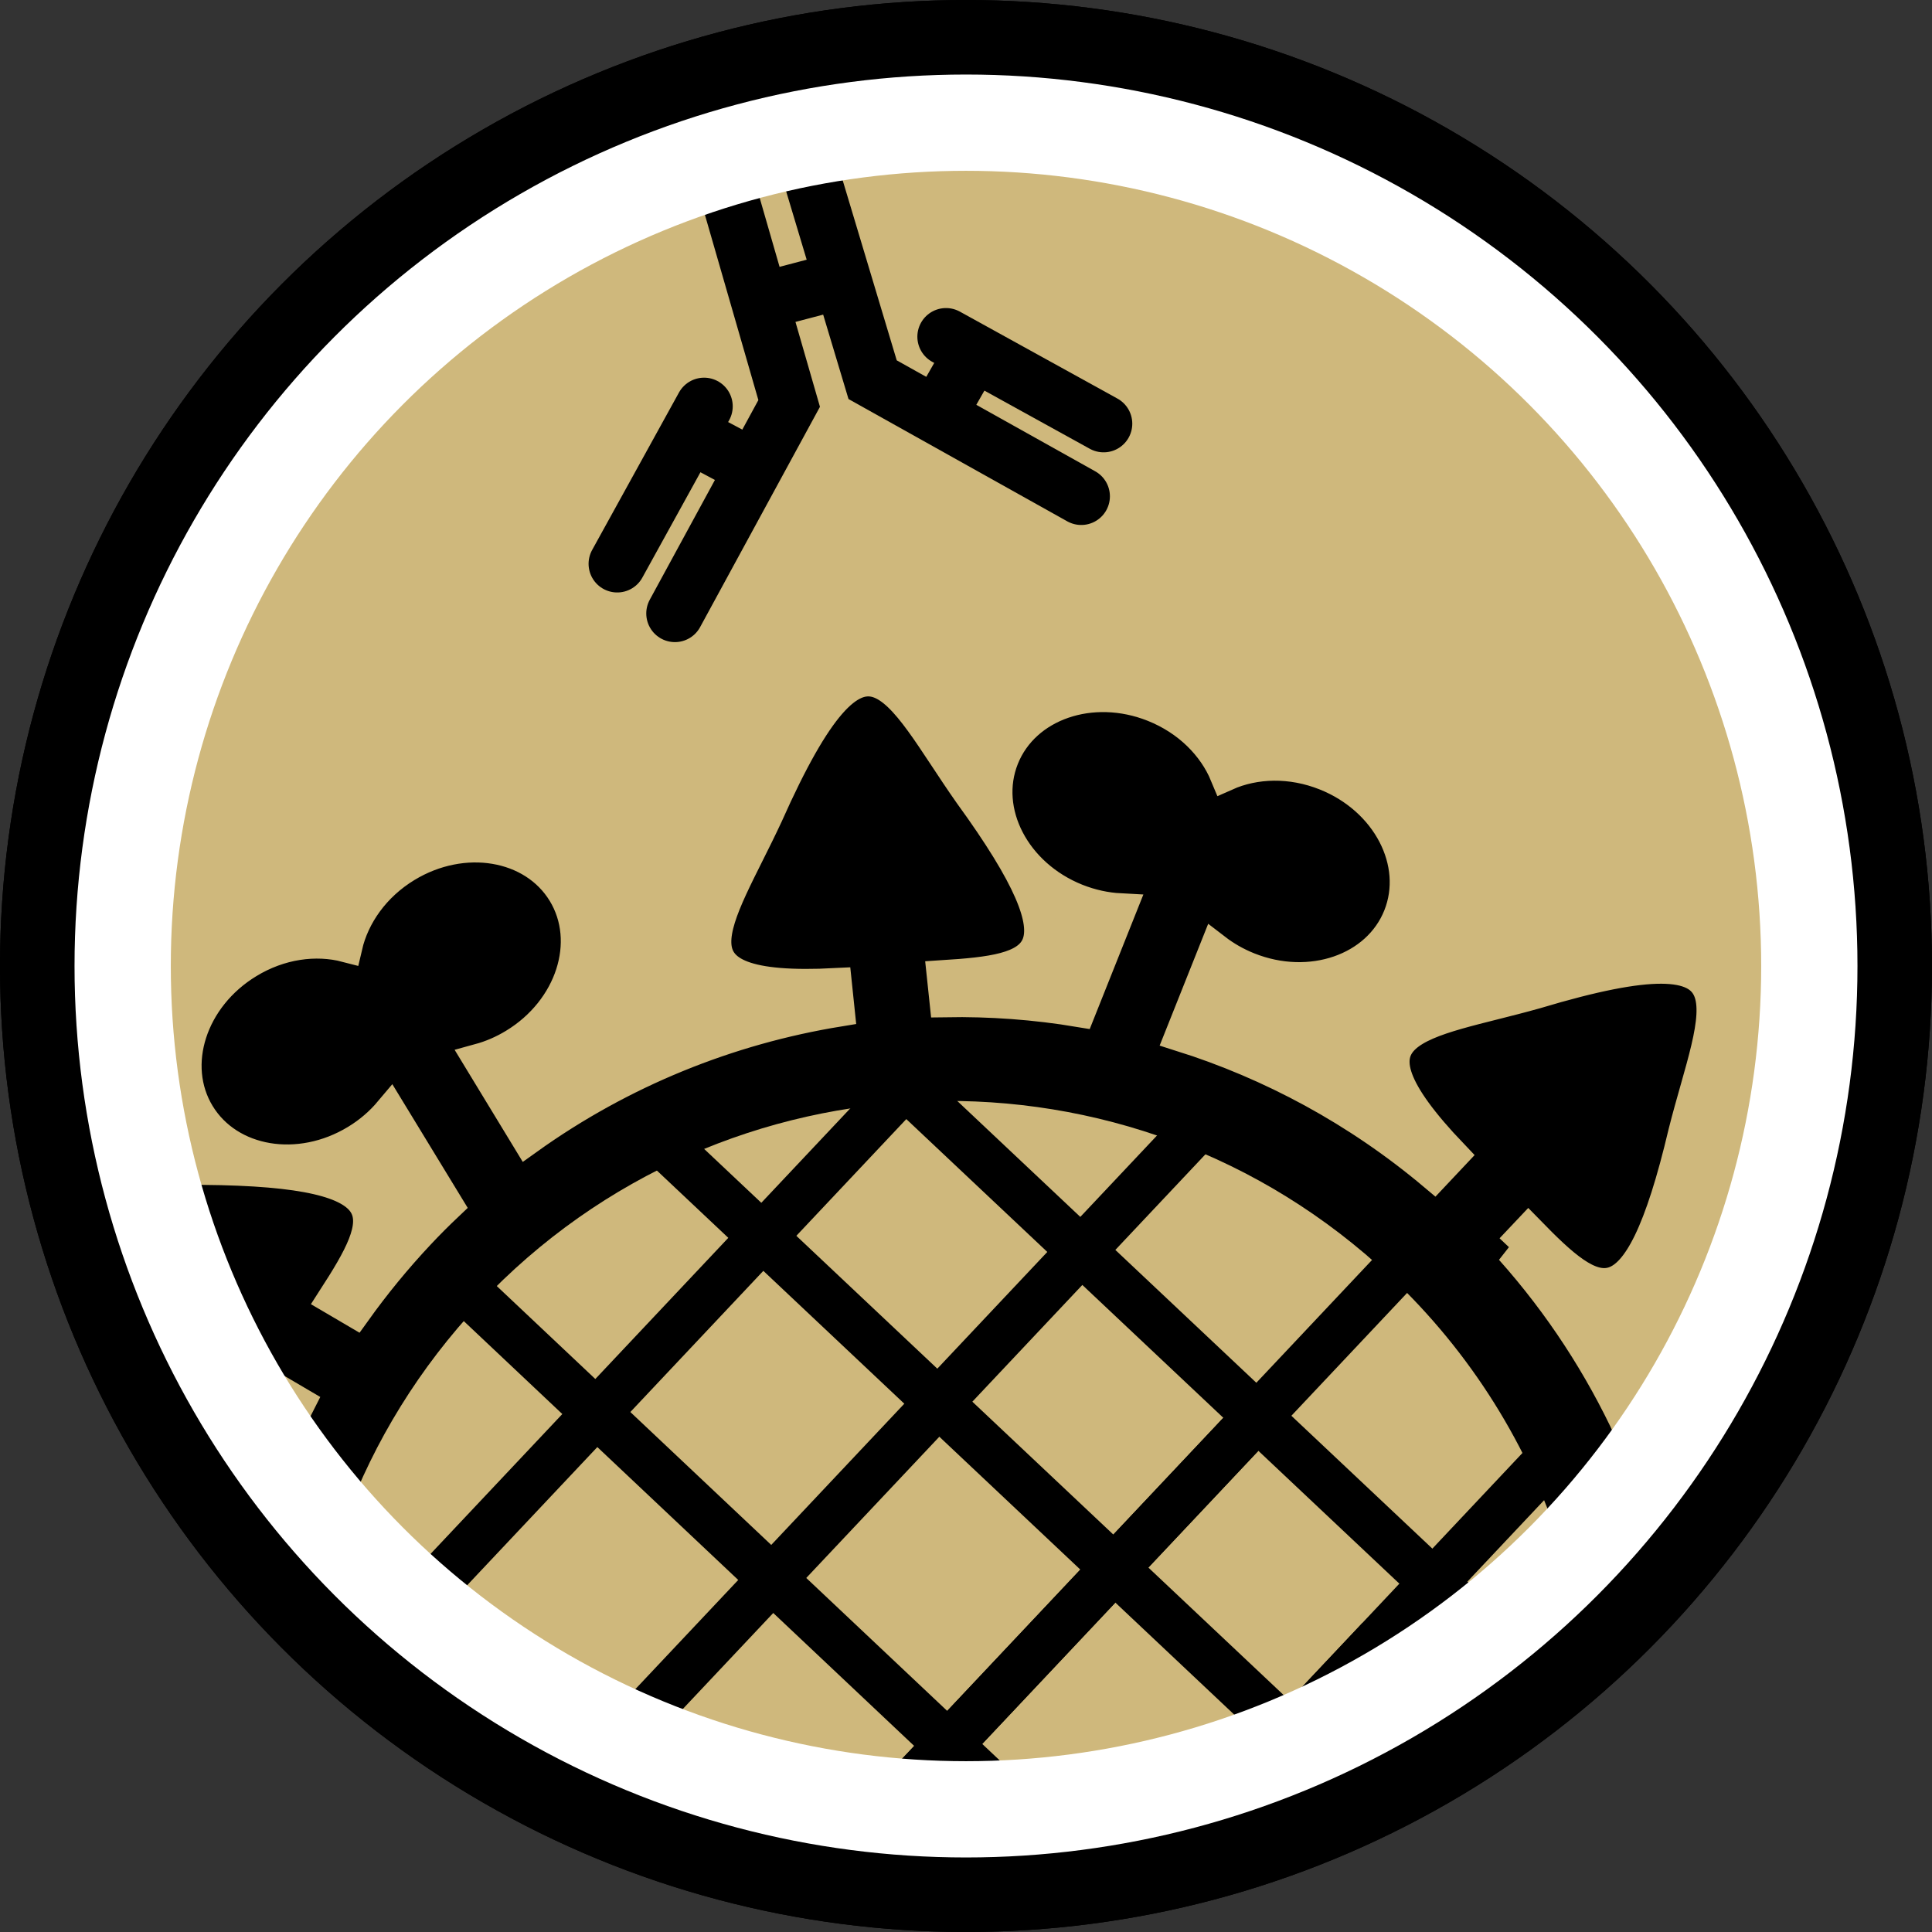 <?xml version="1.0" encoding="UTF-8"?>
<!DOCTYPE svg PUBLIC "-//W3C//DTD SVG 1.1//EN" "http://www.w3.org/Graphics/SVG/1.1/DTD/svg11.dtd">
<!-- Creator: CorelDRAW (Not for commercial use) -->
<svg xmlns="http://www.w3.org/2000/svg" xml:space="preserve" width="1.673in" height="1.673in" version="1.1" style="shape-rendering:geometricPrecision; text-rendering:geometricPrecision; image-rendering:optimizeQuality; fill-rule:evenodd; clip-rule:evenodd"
viewBox="0 0 153.72 153.72"
 xmlns:xlink="http://www.w3.org/1999/xlink"
 xmlns:xodm="http://www.corel.com/coreldraw/odm/2003">
 <rect x="0" y="0" width="153.72" height="153.72" fill="#333333" stroke="none"/>
 <defs>
  <style type="text/css">
   <![CDATA[
    .str2 {stroke:black;stroke-width:3.83;stroke-miterlimit:2.613}
    .str1 {stroke:#CFB87C;stroke-width:2.55;stroke-miterlimit:2.613}
    .str0 {stroke:black;stroke-width:7.66;stroke-miterlimit:2.613}
    .str10 {stroke:white;stroke-width:7.66;stroke-miterlimit:2.613}
    .str8 {stroke:black;stroke-width:4.56;stroke-linecap:round;stroke-miterlimit:2.613}
    .str6 {stroke:black;stroke-width:4.56;stroke-linecap:round;stroke-miterlimit:2.613}
    .str5 {stroke:black;stroke-width:4.56;stroke-linecap:round;stroke-miterlimit:2.613}
    .str3 {stroke:black;stroke-width:4.56;stroke-linecap:round;stroke-miterlimit:2.613}
    .str7 {stroke:black;stroke-width:4.56;stroke-linecap:round;stroke-miterlimit:2.613}
    .str4 {stroke:black;stroke-width:4.56;stroke-linecap:round;stroke-miterlimit:2.613}
    .str9 {stroke:black;stroke-width:4.56;stroke-linecap:round;stroke-miterlimit:2.613}
    .fil4 {fill:none}
    .fil0 {fill:#FEFEFE}
    .fil2 {fill:black}
    .fil3 {fill:#3A82B7}
    .fil1 {fill:#CFB87C}
   ]]>
  </style>
 </defs>
 <g id="Layer_x0020_1">
  <g id="_2006154814032">
   <circle class="fil0 str0" cx="76.86" cy="76.86" r="73.03"/>
   <circle class="fil1" cx="76.86" cy="76.86" r="65.17"/>
   <g>
    <path class="fil2 str1" d="M120.22 99.39c3.95,4.43 7.11,9.32 9.5,14.49l3.65 -0.81c-11.93,18.58 -32.78,30.89 -56.5,30.89 -22.68,0 -42.72,-11.25 -54.87,-28.47 0.55,-1.3 1.15,-2.58 1.8,-3.85l-1.82 -1.07c-0.6,0.9 -1.16,1.69 -1.69,2.38 -3.91,-6.11 -6.85,-12.9 -8.62,-20.15 1.39,0.07 2.89,0.16 4.45,0.2 16.35,0.13 14.55,3.92 10.41,10.34l1.72 1.01c1.54,-2.15 3.23,-4.22 5.09,-6.2 0.73,-0.78 1.48,-1.53 2.25,-2.26l-4.54 -7.45c-0.74,0.88 -1.64,1.67 -2.7,2.31 -4.54,2.76 -10.14,1.82 -12.52,-2.09 -2.38,-3.91 -0.64,-9.32 3.9,-12.08 2.52,-1.54 5.38,-1.93 7.83,-1.29 0.57,-2.46 2.22,-4.82 4.75,-6.36 4.54,-2.76 10.14,-1.82 12.52,2.09 2.38,3.91 0.64,9.32 -3.9,12.08 -0.9,0.55 -1.84,0.95 -2.79,1.21l3.83 6.3c7.5,-5.37 15.99,-8.77 24.76,-10.2l-0.22 -2.11c-14.33,0.75 -9.43,-4.95 -5.48,-13.45 7.86,-17.66 10.28,-10.02 16.13,-1.7 9.61,13.23 5.49,14.03 -2.14,14.52l0.21 1.99c3.57,-0.06 7.14,0.2 10.67,0.79l3.23 -8.1c-1.15,-0.06 -2.32,-0.31 -3.48,-0.77 -4.93,-1.97 -7.55,-7.01 -5.85,-11.27 1.7,-4.26 7.07,-6.11 12,-4.14 2.75,1.1 4.77,3.14 5.74,5.48 2.31,-1.03 5.19,-1.12 7.94,-0.02 4.93,1.97 7.55,7.01 5.85,11.27 -1.7,4.26 -7.07,6.11 -12,4.14 -0.98,-0.39 -1.86,-0.9 -2.64,-1.5l-2.73 6.85c7.2,2.27 14.06,5.95 20.15,11.07l1.46 -1.55c-9.91,-10.37 -2.4,-10.37 6.63,-12.92 18.51,-5.56 14.3,1.26 11.81,11.12 -3.76,15.91 -7.06,13.31 -12.4,7.84l-1.37 1.45zm16.47 7.88c-0.32,-3.56 1.13,-6.85 3.65,-8.61 -1.02,2.97 -2.24,5.84 -3.65,8.61z"/>
    <path class="fil3 str2" d="M113.28 98.83c6.71,6.32 11.43,13.97 14.12,22.16 -12.3,14.07 -30.38,22.97 -50.54,22.97 -20.33,0 -38.54,-9.04 -50.84,-23.31 2.38,-7.08 6.29,-13.77 11.75,-19.56 20.23,-21.48 54.05,-22.48 75.52,-2.25z"/>
    <path class="fil1 str2" d="M111.9 100.14c6.76,6.37 11.48,14.1 14.14,22.36 -12.25,13.2 -29.75,21.46 -49.18,21.46 -20.52,0 -38.88,-9.21 -51.19,-23.72 2.4,-6.45 6.11,-12.54 11.12,-17.86 20.12,-21.36 53.75,-22.36 75.11,-2.24z"/>
    <line class="fil4 str2" x1="99.69" y1="113.1" x2="70.87" y2= "143.69" />
    <line class="fil4 str2" x1="36.74" y1="102.33" x2="80.75" y2= "143.84" />
    <line class="fil4 str2" x1="95.43" y1="89.56" x2="49.61" y2= "138.19" />
    <line class="fil4 str2" x1="109.79" y1="130.45" x2="101.43" y2= "139.32" />
    <line class="fil4 str2" x1="52.57" y1="90.79" x2="103.26" y2= "138.56" />
    <line class="fil4 str2" x1="26.87" y1="119.46" x2="43.4" y2= "135.03" />
    <line class="fil4 str2" x1="111.9" y1="100.14" x2="70.87" y2= "143.69" />
    <line class="fil4 str2" x1="123.44" y1="115.95" x2="101.43" y2= "139.32" />
    <line class="fil4 str2" x1="72.57" y1="85.76" x2="33.06" y2= "127.7" />
    <line class="fil4 str2" x1="72.45" y1="86.73" x2="118.13" y2= "129.77" />
   </g>
   <g>
    <line class="fil4 str3" x1="87.81" y1="33.71" x2="75.27" y2= "26.79" />
    <polyline class="fil4 str4" points="86.03,39.49 69.43,30.21 62.09,5.76 "/>
    <line class="fil4 str5" x1="77.4" y1="28.1" x2="74.7" y2= "32.83" />
    <line class="fil4 str6" x1="49.11" y1="44.86" x2="56.02" y2= "32.33" />
    <polyline class="fil4 str7" points="53.7,48.81 62.79,32.1 56.65,10.82 "/>
    <line class="fil4 str8" x1="54.92" y1="34.56" x2="59.73" y2= "37.12" />
    <line class="fil4 str9" x1="61.15" y1="23.82" x2="66.43" y2= "22.43" />
   </g>
   <circle class="fil4 str0" cx="76.86" cy="76.86" r="73.03"/>
   <circle class="fil4 str10" cx="76.86" cy="76.86" r="67.1"/>
  </g>
 </g>
</svg>

